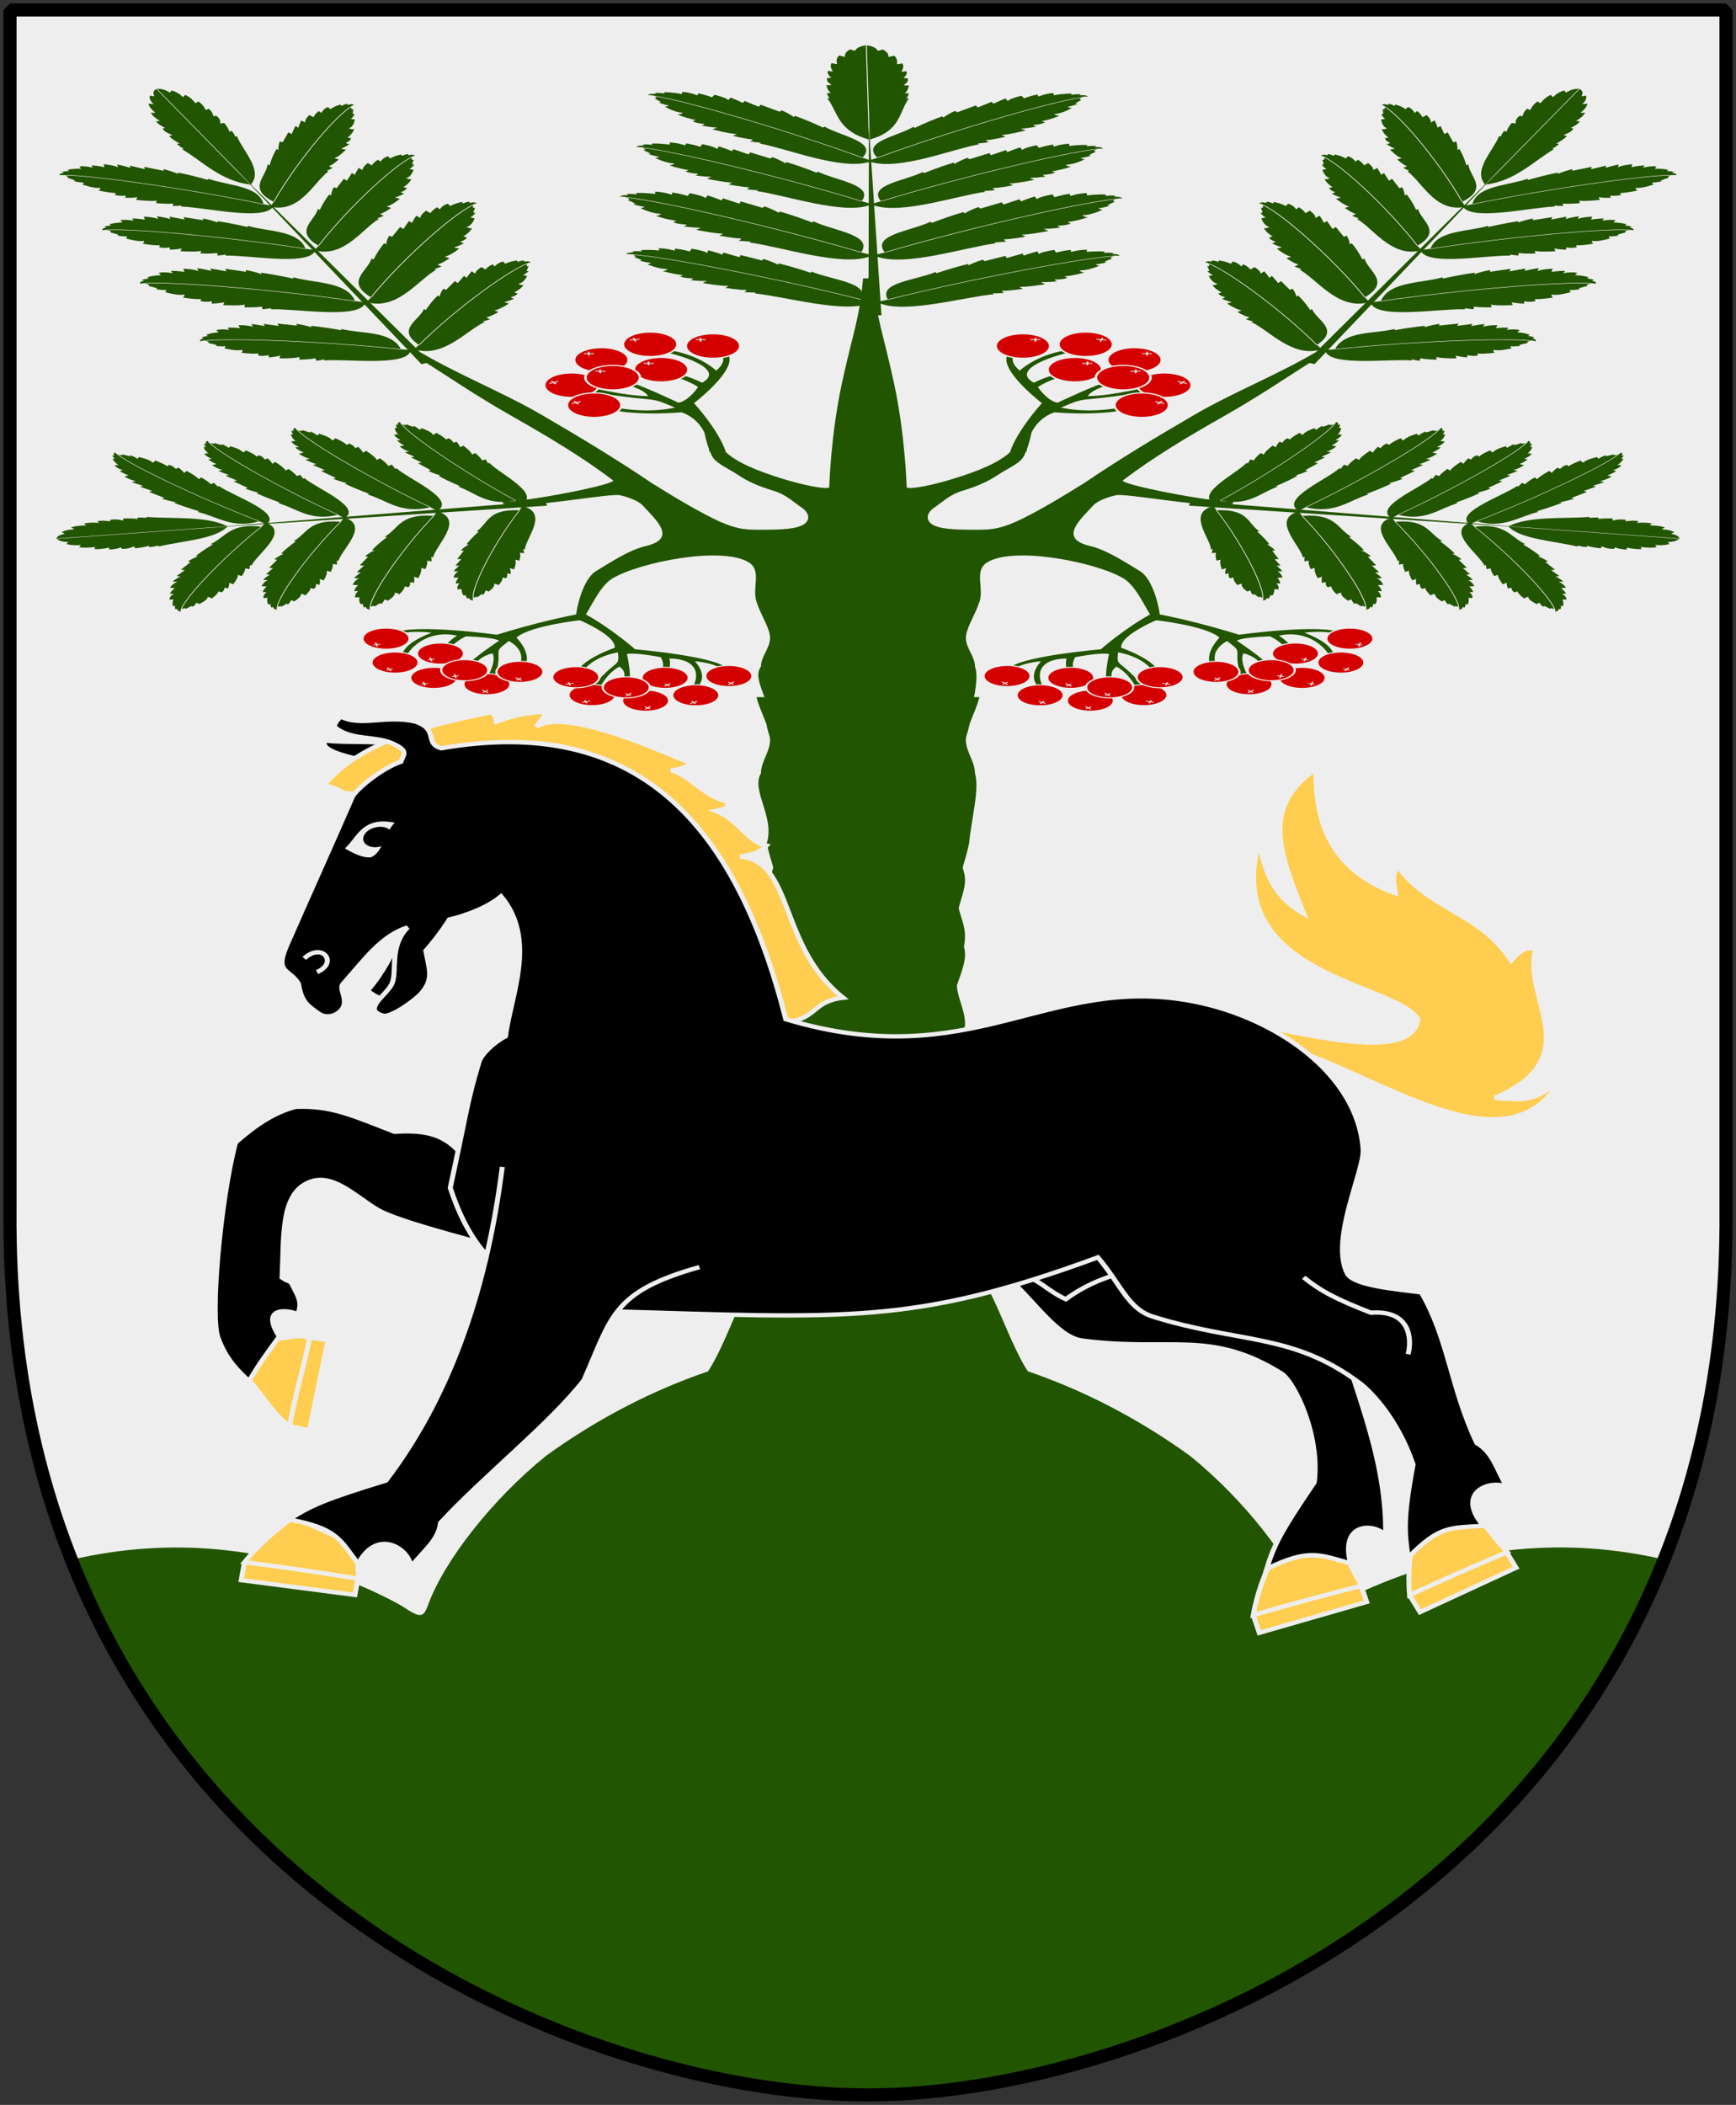 <?xml version="1.0" encoding="UTF-8" standalone="no"?>
<!-- Created with Inkscape (http://www.inkscape.org/) -->

<svg
   xmlns:dc="http://purl.org/dc/elements/1.1/"
   xmlns:cc="http://web.resource.org/cc/"
   xmlns:rdf="http://www.w3.org/1999/02/22-rdf-syntax-ns#"
   xmlns:svg="http://www.w3.org/2000/svg"
   xmlns="http://www.w3.org/2000/svg"
   xmlns:xlink="http://www.w3.org/1999/xlink"
   version="1.0"
   width="251"
   height="304.2"
   id="svg4166">
  <rect width="100%" height="100%" fill="#333333" stroke="none"/>
  <defs
     id="defs4168" />
  <path
     d="m 249.551,1.44 -248.101,0 0,173.497 C 0.682,268.657 81.739,302.756 125.5,302.756 c 42.994,0 124.818,-34.099 124.051,-127.82 l 0,-173.497 z"
     id="Shield"
     style="fill:#eeeeee" />
  <path
     d="m 125.5,194.202 c -16.773,0 -33.322,6.615 -46.558,16.197 -7.745,6.266 -14.741,15.132 -17.102,21.681 -0.61,1.694 -1.13,1.745 -3.408,0.227 -0.973,-0.648 -3.7,-2.025 -6.086,-3.04 -13.678,-5.822 -27.808,-7.108 -41.72,-3.921 19.065,56.026 79.495,77.404 114.874,77.404 34.764,0 95.602,-21.387 114.814,-77.433 -13.892,-3.167 -28.001,-1.864 -41.659,3.95 -2.386,1.016 -5.113,2.392 -6.086,3.04 -2.278,1.517 -2.798,1.466 -3.408,-0.227 -2.361,-6.549 -9.356,-15.415 -17.102,-21.681 -13.237,-9.582 -29.786,-16.197 -46.558,-16.197 z"
     id="Treberg"
     style="fill:#225500" />
  <g
     transform="matrix(1.178,0,0,0.833,-22.74,1.729)"
     id="Rowan-Tree"
     style="fill:#225500;stroke:#eeeeee">
    <g
       transform="matrix(-0.009,0.031,-0.049,-0.005,219.991,66.954)"
       id="Leaf"
       style="stroke-width:2">
      <g
         transform="translate(0,11.153)"
         id="Kvist-top-leaf">
        <path
           d="m 747.817,168.886 c 65.074,-39.952 61.382,-125.567 82.698,-187.855 l -5.064,-0.048 c 0,0 6.802,-18.4 4.17,-23.764 l -7.124,1.314 c 7.912,-14.81 8.622,-36.439 8.622,-36.439 0,0 -7.947,1.086 -10.54,-2.142 0,0 12.853,-13.444 8.208,-30.759 0,0 -6.917,0.405 -7.905,-0.641 0,0 10.014,-17.898 6.108,-31.533 0,0 -8.113,4.131 -9.8,1.54 0,0 7.71,-21.626 1.911,-36.943 0,0 -7.126,5.176 -10.954,3.538 0,0 4.128,-22.037 -4.965,-38.265 0,0 -7.867,5.358 -11.655,5.855 0,0 3.302,-18.402 -11.061,-33.769 0,0 -6.426,6.722 -10.172,5.493 0,0 -1.762,-18.45 -22.476,-24.233 -20.714,5.782 -22.476,24.233 -22.476,24.233 -3.746,1.229 -10.172,-5.493 -10.172,-5.493 -14.363,15.367 -11.061,33.769 -11.061,33.769 -3.788,-0.498 -11.655,-5.855 -11.655,-5.855 -9.092,16.228 -4.965,38.265 -4.965,38.265 -3.829,1.638 -10.954,-3.538 -10.954,-3.538 -5.799,15.317 1.911,36.943 1.911,36.943 -1.687,2.591 -9.8,-1.54 -9.8,-1.54 -3.905,13.635 6.108,31.533 6.108,31.533 -0.988,1.046 -7.905,0.641 -7.905,0.641 -4.645,17.316 8.208,30.759 8.208,30.759 -2.592,3.228 -10.54,2.142 -10.54,2.142 0,0 0.71,21.63 8.622,36.439 l -7.124,-1.314 c -2.633,5.364 4.17,23.764 4.17,23.764 l -5.064,0.048 c 21.316,62.288 17.624,147.903 82.698,187.855 z"
           id="use2874"
           style="stroke:none" />
        <path
           d="m 747.817,-259.764 c 0,0 0,428.65 0,428.65"
           id="use2883"
           style="fill:none" />
      </g>
      <use
         transform="matrix(-1,0,0,1,1495.635,0)"
         id="kvist-L-side"
         x="0"
         y="0"
         width="1545"
         height="1020"
         xlink:href="#kvist-R-side" />
      <g
         id="kvist-R-side">
        <g
           transform="translate(-4.369,13.388)"
           id="g2854">
          <path
             d="m 756.867,465.028 c 55.295,42.411 167.183,-44.362 226.773,-63.152 l -2.871,-3.827 c 10.737,-0.537 23.268,-3.944 23.268,-3.944 0,0 -5.087,-3.546 -5.087,-9.452 14.495,-0.537 41.144,-12.439 41.144,-12.439 l -7.655,-8.612 c 16.105,0 51.016,-16.803 51.016,-16.803 l -9.032,-8.728 c 15.032,-0.537 32.416,-6.347 32.416,-6.347 0,0 -4.13,-1.983 -5.741,-7.888 19.863,-2.147 25.181,-10.525 25.181,-10.525 -3.758,-2.147 -6.161,-5.858 -6.161,-5.858 19.863,-5.905 38.624,-21.354 38.624,-21.354 -7.516,-0.537 -10.525,-8.612 -10.525,-8.612 17.179,0 38.46,-24.389 38.46,-24.389 -5.369,-1.074 -7.841,-6.231 -7.841,-6.231 9.663,-2.147 22.008,-11.482 22.008,-11.482 l -4.784,-0.957 c 0.537,-3.758 14.236,-16.383 14.236,-16.383 l -3.711,-1.797 c 0,0 1.841,-14.353 17.946,-11.668 -2.147,-10.2 -16.033,-7.468 -16.033,-7.468 l 2.637,-4.667 c -7.516,-2.147 -19.44,1.026 -19.44,1.026 l 1.377,-5.694 c -18.79,-1.611 -36.477,4.737 -36.477,4.737 l -0.186,-9.941 c -15.569,0.537 -31.459,13.162 -31.459,13.162 l -1.074,-9.218 c -18.253,5.905 -28.822,15.262 -28.822,15.262 l -4.551,-12.088 c -28.453,12.884 -29.359,21.774 -29.359,21.774 l -4.131,-12.019 c -17.716,12.884 -25.952,21.704 -25.952,21.704 l -3.291,-8.915 -30.433,23.267 -3.057,-9.452 -40.538,27.818 -4.014,-6.231 c -17.716,14.495 -26.372,27.935 -26.372,27.935 l -1.914,-5.741 c -34.358,23.085 -60.281,47.842 -60.281,47.842 l -2.871,-4.784 c -36.506,40.801 -113.379,59.034 -86.536,133.656 l -17.76,11.015 2.871,7.468 z"
             id="path2848"
             style="stroke:none" />
          <path
             d="M 771.756,446.545 C 938.837,331.786 1177.283,205.282 1224.532,204.579"
             id="use2850"
             style="fill:none" />
        </g>
        <use
           transform="matrix(1.06,0.019,-0.019,1.06,-32.805,190.078)"
           id="use2862"
           x="0"
           y="0"
           width="1545"
           height="1020"
           xlink:href="#g2854" />
        <use
           transform="matrix(0.996,-0.087,0.087,0.996,-41.22,-129.231)"
           id="use2864"
           x="0"
           y="0"
           width="1545"
           height="1020"
           xlink:href="#g2854" />
        <use
           transform="matrix(0.996,0.087,-0.087,0.996,50.801,381.494)"
           id="use2866"
           x="0"
           y="0"
           width="1545"
           height="1020"
           xlink:href="#g2854" />
      </g>
      <path
         d="m 760.933,977.952 -13.115,-857.862 -13.115,857.862 26.231,0 z"
         id="Kvist-stem"
         style="stroke:none" />
    </g>
    <use
       transform="matrix(-1,0,0,1,251.674,0)"
       id="Leaf-2"
       x="0"
       y="0"
       width="251"
       height="304.2"
       xlink:href="#Leaf" />
    <use
       transform="matrix(0.404,-0.813,1.428,0.207,-8.42,177.702)"
       id="Leaf-3"
       x="0"
       y="0"
       width="251"
       height="304.2"
       xlink:href="#Leaf" />
    <use
       transform="matrix(-1,0,0,1,251.674,1.8965181e-8)"
       id="Leaf-4"
       x="0"
       y="0"
       width="251"
       height="304.2"
       xlink:href="#Leaf-3" />
    <use
       transform="matrix(-0.211,-0.758,1.895,-0.211,0.039,195.944)"
       id="Leaf-5"
       x="0"
       y="0"
       width="251"
       height="304.2"
       xlink:href="#Leaf" />
    <g
       transform="matrix(0.475,0,0,0.3,98.106,79.976)"
       id="Berry-twig">
      <path
         d="m 180.655,92.403 c -5.52,-5.333 -26.387,1.165 -26.387,1.165 0,0 -11.733,-8.307 -21.932,-12.331 l -0.646,3.631 c 0,0 14.047,3.247 17.509,10.358 -4.304,10.48 -2.143,16.328 -2.143,16.328 l 1.403,-0.051 c 0,0 -2.246,-8.222 2.713,-14.303 1.778,3.135 2.592,4.133 2.669,6.3 0.077,2.168 -0.434,6.85 1.391,16.16 l 1.939,0 c 0,0 -2.999,-9.917 -1.781,-15.343 0,0 3.455,1.564 4.558,6.93 l 1.599,-0.638 c -0.842,-3.088 -7.857,-13.623 -7.857,-13.623 1.497,-2.058 8.581,-2.5 8.581,-2.5 3.368,3.649 3.997,7.152 3.997,7.152 l 1.633,-0.519 c 0,0 -0.799,-3.384 -3.325,-7.033 7.774,-3.753 12.721,7.852 13.479,13.963 l 0.605,-0.516 c 0,0 1.62,-7.314 -7.51,-15.149 0,0 6.598,-2.071 9.371,2.101 l 0.136,-2.083 z"
         id="twig"
         style="stroke:none" />
      <use
         transform="matrix(0.866,0.5,-0.5,0.866,68.392,-65.742)"
         id="use2938"
         x="0"
         y="0"
         width="200"
         height="239"
         xlink:href="#berry" />
      <g
         transform="matrix(1.084,0,0,1.084,-15.41,-10.265)"
         id="berry"
         style="fill:#d40000">
        <path
           d="m 189.227,96.856 a 5.381,5.381 0 1 1 -10.762,0 5.381,5.381 0 1 1 10.762,0 z"
           transform="matrix(1.042,0,0,1.042,-19.996,17.88)"
           id="path2912"
           style="stroke-width:0.5" />
        <path
           d="m 174.054,120.913 -0.422,2.027"
           id="path3538"
           style="fill:none;stroke-width:0.356" />
        <path
           d="m 174.592,122.167 -1.617,-0.422"
           id="use3540"
           style="fill:none;stroke-width:0.356" />
      </g>
      <use
         transform="translate(12.331,-22.688)"
         id="use2928"
         x="0"
         y="0"
         width="200"
         height="239"
         xlink:href="#berry" />
      <use
         transform="translate(-1.726,-14.057)"
         id="use2930"
         x="0"
         y="0"
         width="200"
         height="239"
         xlink:href="#berry" />
      <use
         transform="matrix(0.966,0.259,-0.259,0.966,46.5,-49.004)"
         id="use2932"
         x="0"
         y="0"
         width="200"
         height="239"
         xlink:href="#berry" />
      <use
         transform="translate(-8.004,-4.439)"
         id="use2934"
         x="0"
         y="0"
         width="200"
         height="239"
         xlink:href="#berry" />
      <use
         transform="matrix(0.857,0.515,-0.515,0.857,63.161,-74.39)"
         id="use2936"
         x="0"
         y="0"
         width="200"
         height="239"
         xlink:href="#berry" />
    </g>
    <use
       transform="matrix(-0.883,0.297,0.742,0.883,225.58,-35.732)"
       id="Berry-twig-2"
       x="0"
       y="0"
       width="251"
       height="304.2"
       xlink:href="#Berry-twig" />
    <use
       transform="matrix(-0.261,-0.716,1.789,-0.261,-1.376,218.779)"
       id="Berry-twig-3"
       x="0"
       y="0"
       width="251"
       height="304.2"
       xlink:href="#Berry-twig" />
    <use
       transform="matrix(-1,0,0,1,251.674,0)"
       id="use3440"
       x="0"
       y="0"
       width="251"
       height="304.2"
       xlink:href="#Berry-twig-3" />
    <use
       transform="matrix(-1,0,0,1,251.674,0)"
       id="use3442"
       x="0"
       y="0"
       width="251"
       height="304.2"
       xlink:href="#Berry-twig" />
    <use
       transform="matrix(-1,0,0,1,251.674,0)"
       id="use3444"
       x="0"
       y="0"
       width="251"
       height="304.2"
       xlink:href="#Berry-twig-2" />
    <path
       d="m 112.703,113.555 c 0,-1.761 1.114,-3.17 1.114,-4.931 0,-1.761 -1.114,-3.874 -1.671,-6.339 -0.557,-2.465 0.698,-5.415 -0.973,-6.824 -1.671,-1.409 -5.012,-1.409 -8.353,-0.704 -3.341,0.704 -6.682,2.113 -8.353,3.522 -1.67,1.409 -2.937,5.958 -3.494,6.662 0,0 -0.968,-0.059 -0.968,-0.059 0,-1.057 0.781,-6.466 2.452,-7.874 1.671,-1.409 3.998,-3.648 6.091,-4.342 3.974,-1.317 1.253,-4.543 -0.368,-7.065 -0.469,-0.73 -1.671,-1.409 -2.784,-1.761 -1.114,-0.352 -9.713,1.883 -14.075,1.883 -0.186,-0.939 -0.149,0.182 -0.334,-0.757 2.997,0.057 14.302,-3.107 13.532,-3.726 -3.654,-3.951 -7.985,-7.591 -12.447,-11.173 -4.461,-3.582 -7.887,-6.935 -12.062,-10.654 l 0.974,-0.304 c 4.701,3.912 10.046,6.88 14.746,10.745 4.7,3.865 9.292,7.777 13.563,11.873 2.784,2.465 6.125,5.283 8.353,6.691 2.227,1.409 3.341,1.409 5.012,1.409 1.671,0 3.898,0 5.012,-0.704 1.114,-0.704 1.114,-2.113 0,-3.17 -1.114,-1.057 -1.862,-2.228 -3.533,-2.933 -1.671,-0.704 -3.08,-1.596 -4.194,-2.652 -1.114,-1.057 -2.523,-1.904 -3.08,-2.961 -0.557,-1.057 -1.119,-4.142 -1.119,-4.846 l 0.357,-0.724 c 1.627,4.02 2.275,6.109 9.342,9.186 2.293,0.999 5.205,1.881 5.639,1.465 0,0 0.177,-9.092 1.565,-18.13 1.384,-9.008 2.168,-11.152 2.583,-18.13 1.234,0 0.476,-0.057 0.607,-0.057 0.131,0 -0.627,0.057 0.607,0.057 0.415,6.978 1.199,9.122 2.583,18.13 1.388,9.038 1.565,18.13 1.565,18.13 0.434,0.416 3.346,-0.467 5.639,-1.465 7.067,-3.077 7.715,-5.166 9.342,-9.186 l 0.357,0.724 c 0,0.704 -0.563,3.79 -1.119,4.846 -0.557,1.057 -1.966,1.904 -3.08,2.961 -1.114,1.057 -2.523,1.948 -4.194,2.652 -1.671,0.704 -2.419,1.876 -3.533,2.933 -1.114,1.057 -1.114,2.465 0,3.17 1.114,0.704 3.341,0.704 5.012,0.704 1.671,0 2.784,0 5.012,-1.409 2.227,-1.409 5.568,-4.226 8.353,-6.691 4.272,-4.096 8.864,-8.008 13.563,-11.873 4.699,-3.865 10.045,-6.834 14.746,-10.745 l 0.974,0.304 c -4.175,3.719 -7.6,7.073 -12.062,10.654 -4.461,3.582 -8.792,7.222 -12.447,11.173 -0.77,0.619 10.535,3.783 13.532,3.726 -0.186,0.939 -0.149,-0.182 -0.334,0.757 -4.362,0 -12.961,-2.235 -14.075,-1.883 -1.114,0.352 -2.315,1.031 -2.784,1.761 -1.622,2.522 -4.342,5.748 -0.368,7.065 2.092,0.694 4.42,2.933 6.091,4.342 1.671,1.409 2.452,6.818 2.452,7.874 0,0 -0.968,0.059 -0.968,0.059 -0.557,-0.704 -1.824,-5.253 -3.494,-6.662 -1.671,-1.409 -5.012,-2.817 -8.353,-3.522 -3.341,-0.704 -6.682,-0.704 -8.353,0.704 -1.671,1.409 -0.416,4.358 -0.973,6.824 -0.557,2.465 -1.671,4.578 -1.671,6.339 0,1.761 1.114,3.17 1.114,4.931 0.593,2.323 -0.444,6.787 -0.713,10.358 -0.505,3.018 -1.516,5.604 -1.516,7.759 0,2.155 1.01,3.88 1.01,6.035 0,2.155 -1.01,4.742 -1.01,6.897 0,2.155 1.01,3.88 1.01,6.035 0,2.155 -1.01,4.742 -1.01,6.897 0,2.155 1.01,3.88 1.01,6.035 0,2.155 -1.01,4.742 -1.516,7.759 -0.505,3.018 -0.505,6.466 0,9.484 0.505,3.018 1.516,5.604 3.536,7.759 2.021,2.155 5.052,16.182 8.083,15.751 0,0 -44.039,0 -44.039,0 3.031,0.431 6.062,-13.595 8.083,-15.751 2.021,-2.155 3.031,-4.742 3.536,-7.759 0.505,-3.018 0.505,-6.466 0,-9.484 -0.505,-3.018 -1.516,-5.604 -1.516,-7.759 0,-2.155 1.01,-3.88 1.01,-6.035 0,-2.155 -1.01,-4.742 -1.01,-6.897 0,-2.155 1.01,-3.88 1.01,-6.035 0,-2.155 -1.01,-4.742 -1.01,-6.897 0,-2.155 1.01,-3.88 1.01,-6.035 0,-2.155 -1.011,-4.742 -1.516,-7.759 1.019,-3.849 -1.982,-7.877 -0.713,-10.358 z"
       id="use2964"
       style="stroke:none" />
    <path
       d="m 139.523,118.871 c -0.557,2.888 -1.67,5.364 -1.67,7.427 0,2.063 1.113,3.714 1.113,5.777 0.593,2.722 -0.444,7.952 -0.713,12.135 -0.505,3.535 -1.515,6.566 -1.515,9.091 0,2.525 1.01,4.545 1.01,7.071 0,2.525 -1.01,5.556 -1.01,8.081 0,2.525 1.01,4.545 1.01,7.071 0,2.525 -1.01,5.556 -1.01,8.081 0,2.525 1.01,4.545 1.01,7.071 0,2.525 -1.01,5.556 -1.515,9.091 -0.505,3.535 -0.505,7.576 0,11.111 0.505,3.535 1.515,6.566 3.535,9.091 2.02,2.525 5.051,18.959 8.081,18.454 0,0 -44.026,0 -44.026,0 3.03,0.505 6.061,-15.928 8.081,-18.454 2.02,-2.525 3.03,-5.556 3.535,-9.091 0.505,-3.535 0.505,-7.576 0,-11.111 -0.505,-3.535 -1.515,-6.566 -1.515,-9.091 0,-2.525 1.01,-4.545 1.01,-7.071 0,-2.525 -1.01,-5.556 -1.01,-8.081 0,-2.525 1.01,-4.545 1.01,-7.071 0,-2.525 -1.01,-5.556 -1.01,-8.081 0,-2.525 1.01,-4.545 1.01,-7.071 0,-2.525 -1.01,-5.556 -1.515,-9.091 1.018,-4.51 -1.981,-9.229 -0.712,-12.135 0,-2.063 1.113,-3.714 1.113,-5.777 0,-2.063 -1.114,-4.539 -1.67,-7.427"
       id="use3226"
       style="stroke:none" />
  </g>
  <g
     transform="matrix(0.404,0,0,0.353,25.908,83.864)"
     id="Horse"
     style="fill:#000000;stroke:#eeeeee;stroke-width:1.78">
    <path
       d="M 77.067,67.312 C 70.244,65.434 57.89,66.694 52.207,65.531 c -0.885,1.647 -1.186,4.922 15.024,8.35"
       id="path5119" />
    <path
       d="M 217.013,181.168 C 185.27,45.431 110.912,53.691 63.021,87.383 55.327,87.042 61.099,86.756 51.944,83.835 66.261,63.416 98.558,57.345 112.019,53.91 c 0.811,2.252 0.744,-0.551 1.442,4.003 5.482,-2.21 9.65,-3.738 17.437,-4.029 0.036,2.275 -1.32,3.042 -2.961,5.954 10.977,-7.74 45.265,10.591 56.585,15.665 -5.297,0.966 -3.543,1.711 -8.473,2.252 7.062,2.045 11.921,11.381 21.472,13.167 -3.444,1.807 1.345,1.906 -5.45,3.515 7.974,3.278 11.673,12.992 18.048,14.217 -1.803,2.229 -3.621,3.404 -9.314,4.485 19.202,1.857 13.579,36.669 36.81,57.764 -11.155,1.505 -9.112,8.38 -20.227,10.083"
       id="path5117"
       style="fill:#ffcd50" />
    <g
       transform="matrix(0.48,0.877,-0.877,0.48,187.329,-202.36)"
       id="Hoofs"
       style="fill:#ffcd50;fill-rule:evenodd;stroke:#eeeeee;stroke-linecap:butt">
      <path
         d="m 663.629,74.724 7.864,0.057 0.556,-38.927 -7.127,-0.051"
         id="path5147" />
      <path
         d="m 642.598,61.595 c 5.234,4.162 12.047,9.05 21.032,13.128 0.072,-11.822 0.711,-28.698 1.299,-39.141 -7.841,1.373 -9.62,1.25 -12.827,1.667"
         id="path5145" />
      <path
         d="m 410.291,393.226 5.096,-5.453 -29.232,-23.509 -5.052,6.279"
         id="path5131-4" />
      <path
         d="m 386.783,396.89 c 5.948,-1.147 17.721,-0.896 23.629,-3.751 -7.928,-5.844 -19.435,-16.625 -28.199,-23.564 -4.883,3.628 -3.224,10.43 -7.461,11.589"
         id="path5129-0" />
      <path
         d="m 643.907,127.721 7.4,1.586 7.359,-39.795 -6.707,-1.437"
         id="path2339" />
      <path
         d="m 626.394,110.178 c 4.201,5.283 9.762,11.617 17.512,17.543 2.144,-12.104 5.709,-29.28 8.097,-39.871 -7.63,-0.115 -9.284,-0.587 -12.379,-0.782"
         id="path2341" />
      <path
         d="m 451.526,434.092 5.88,4.559 24.847,-32.807 -5.328,-4.131"
         id="path2924" />
      <path
         d="m 443.945,410.857 c 1.325,6.544 3.382,14.61 7.581,23.234 7.473,-10.019 18.545,-24.014 25.541,-32.563 -6.76,-3.329 -8.021,-4.453 -10.694,-5.938"
         id="path2926" />
    </g>
    <path
       d="M 104.666,242.511 C 98.372,225.367 86.613,225.102 77.09,225.773 61.674,218.982 54.51,214.973 41.627,215.569 c -7.784,2.412 -14.087,7.22 -21.454,14.592 -5.413,23.39 -9.121,70.793 -6.324,79.774 2.785,8.946 6.97,13.414 11.114,17.973 3.603,-7.031 6.491,-11.468 10.869,-18.316 -7.152,-12.638 3.636,-10.862 6.644,-9.078 1.517,-4.913 0.368,-6.771 -1.352,-10.758 -1.721,-3.988 -1.074,-1.737 -4.31,-4.292 0.684,-16.573 -0.535,-33.541 9.145,-38.783 8.624,-4.67 16.808,5.437 25.035,11.021 6.824,4.631 32.188,12.017 40.549,14.679 3.442,-2.2 6.581,-3.821 10.305,-6.372 -1.281,-11.714 2.171,-18.32 6.468,-22.22"
       id="path4140-4" />
    <path
       d="m 295.82,284.726 c 9.804,9.565 18.233,25.16 27.383,26.534 31.594,4.745 45.777,-4.742 71.303,13.516 4.366,3.123 13.883,24.779 11.722,44.526 -11.845,19.958 -14.324,25.317 -17.033,35.445 15.31,-8.568 18.98,-5.709 30.026,-2.266 -3.826,-16.509 8.005,-16.787 12.536,-11.591 0.52,-35.304 -14.146,-66.529 -20.892,-100.349 -0.393,-5.134 -4.742,-5.194 -11.245,-9.133 -11.364,3.951 -9.068,2.584 -12.078,-2.058 -8.181,-12.616 -24.834,-32.746 -26.668,-41.236 l -65.055,46.611 z"
       id="path2343" />
    <path
       d="m 78.304,147.729 c -2.373,5.41 -4.843,12.256 -10.917,20.283 3.827,3.411 4.95,3.123 7.461,3.854"
       id="path5155" />
    <path
       d="m 386.92,188.359 c 36.737,8.083 86.905,57.525 107.61,15.8 -9.696,10.112 -14.316,8.368 -23.689,7.752 33.937,-16.602 9.635,-40.562 14.652,-60.964 -4.027,-1.179 -6.171,1.248 -8.811,4.731 -11.55,-20.18 -28.994,-20.226 -40.916,-39.006 -1.482,5.888 -1.441,2.758 -0.537,11.487 -27.393,-11.456 -28.309,-36.439 -28.452,-50.894 -19.017,15.318 -13.71,32.489 -4.379,59.212 -11.191,-7.555 -13.525,-16.742 -15.998,-29.287 -13.484,55.286 49.709,57.745 56.901,72.581 -2.336,18.657 -43.463,4.748 -65.582,0.64"
       id="path5115"
       style="fill:#ffcd50" />
    <path
       d="m 302.007,284.8 c 6.061,1.456 8.105,5.703 15.294,9.522 8.622,-7.139 15.993,-9.516 23.819,-12.058 -3.586,-5.235 -7.172,-12.447 -7.172,-12.447"
       id="path6128" />
    <path
       d="m 422.439,328.626 c -23.989,-20.532 -42.991,-16.125 -73.924,-27.149 -8.959,-3.193 -11.408,-13.057 -19.732,-24.288 -65.955,27.753 -90.355,24.859 -175.349,22.057 -23.211,-8.518 -44.65,-9.196 -56.427,-50.54 5.649,-29.596 5.894,-34.906 10.357,-51.731 0.959,-2.989 4.86,-7.548 9.401,-10.282 1.957,-16.891 11.261,-39.578 -1.572,-57.284 -6.92,6.569 -18.525,9.474 -18.525,9.474 0,0 -3.075,5.87 -8.408,12.787 1.185,7.532 2.983,11.51 -1.618,17.476 -1.393,1.806 -8.128,8.023 -12.529,9.134 -1.197,0.302 -4.219,-1.068 -4.258,-2.678 -0.084,-3.545 5.481,-7.154 6.57,-11.316 1.36,-5.197 -1.039,-14.782 5.327,-22.17 -9.417,3.447 -15.208,12.934 -23.102,23.099 -1.41,1.815 0.907,4.83 0.408,8.312 -0.496,3.466 -5.136,6.628 -8.888,4.062 -3.766,-3.117 -6.426,-4.555 -7.452,-12.366 -3.308,-6.433 -8.725,-3.996 -4.134,-15.996 7.044,-18.408 15.765,-40.52 23.363,-60.462 1.106,-2.902 10.23,-11.683 17.424,-14.524 0.689,-2.724 3.163,-4.261 -2.93,-7.408 -6.228,-3.218 -14.228,-1.205 -20.127,-6.13 -1.521,-1.132 -0.361,-2.488 1.454,-4.996 6.863,4.365 16.224,-0.628 26.71,2.102 8.706,3.371 3.047,8.898 9.302,10.954 69.874,-13.82 105.348,30.21 123.305,110.929 66.835,22.982 93.494,-18.743 145.675,-7.345 29.906,6.532 59.152,30.05 60.943,60.649 0.501,8.569 -11.86,36.96 -5.644,50.805 2.287,5.094 18.596,6.511 26.492,7.731 9.824,19.313 10.472,38.979 19.839,61.645 5.886,4.175 6.706,9.706 10.695,17.927 -6.328,-3.018 -18.313,2.542 -8.312,15.991 -11.882,0.938 -15.586,-0.293 -26.929,13.004 -1.303,-10.098 -1.895,-15.822 1.758,-38.097 -5.523,-18.549 -15.062,-29.865 -19.165,-33.376 z"
       id="use2839" />
    <path
       d="m 57.752,109.829 c 4.732,-2.928 6.267,-15.568 21.198,-11.023 -4.795,3.587 -4.526,12.694 -9.943,15.419 -3.603,0.693 -7.851,-2.123 -11.255,-4.396 z"
       id="path6227"
       style="fill:#eeeeee;stroke:#000000" />
    <path
       d="m 75.208,103.593 c 0.582,1.617 -0.794,3.597 -3.081,4.431 -2.287,0.834 -4.625,0.209 -5.233,-1.399 -0.608,-1.608 0.742,-3.595 3.022,-4.446 2.28,-0.852 4.633,-0.249 5.267,1.349 l -4.138,1.565 4.163,-1.499 z"
       id="path4120"
       style="stroke:#000000" />
    <path
       d="m 44.755,154.788 c 6.521,-6.787 12.272,1.888 4.583,5.591"
       id="path5153"
       style="fill:none" />
    <path
       d="m 402.432,285.377 c 6.282,5.749 11.643,8.939 24.041,14.468 14.497,-1.247 14.652,11.254 13.339,17.012"
       id="path5157"
       style="fill:none" />
    <path
       d="m 186.171,281.18 c -31.515,10.19 -31.228,20.403 -41.358,46.375 -12.232,17.885 -35.89,39.256 -51.283,58.348 -0.839,7.168 -5.299,10.54 -10.598,17.985 -0.388,-7 -11.881,-16.431 -18.884,-1.204 -6.523,-9.976 -7.654,-14.607 -24.762,-18.18 8.235,-5.988 13.406,-8.462 34.703,-15.943 24.653,-37.09 36.579,-82.693 41.633,-128.378"
       id="use2912" />
  </g>
  <path
     d="m 249.551,1.44 -248.101,0 0,173.497 c -0.767,93.721 80.289,127.82 124.051,127.82 42.994,0 124.818,-34.099 124.051,-127.82 l 0,-173.497 z"
     id="Frame"
     style="fill:none;stroke:#000000;stroke-width:1.888;stroke-linejoin:bevel" />
</svg>
